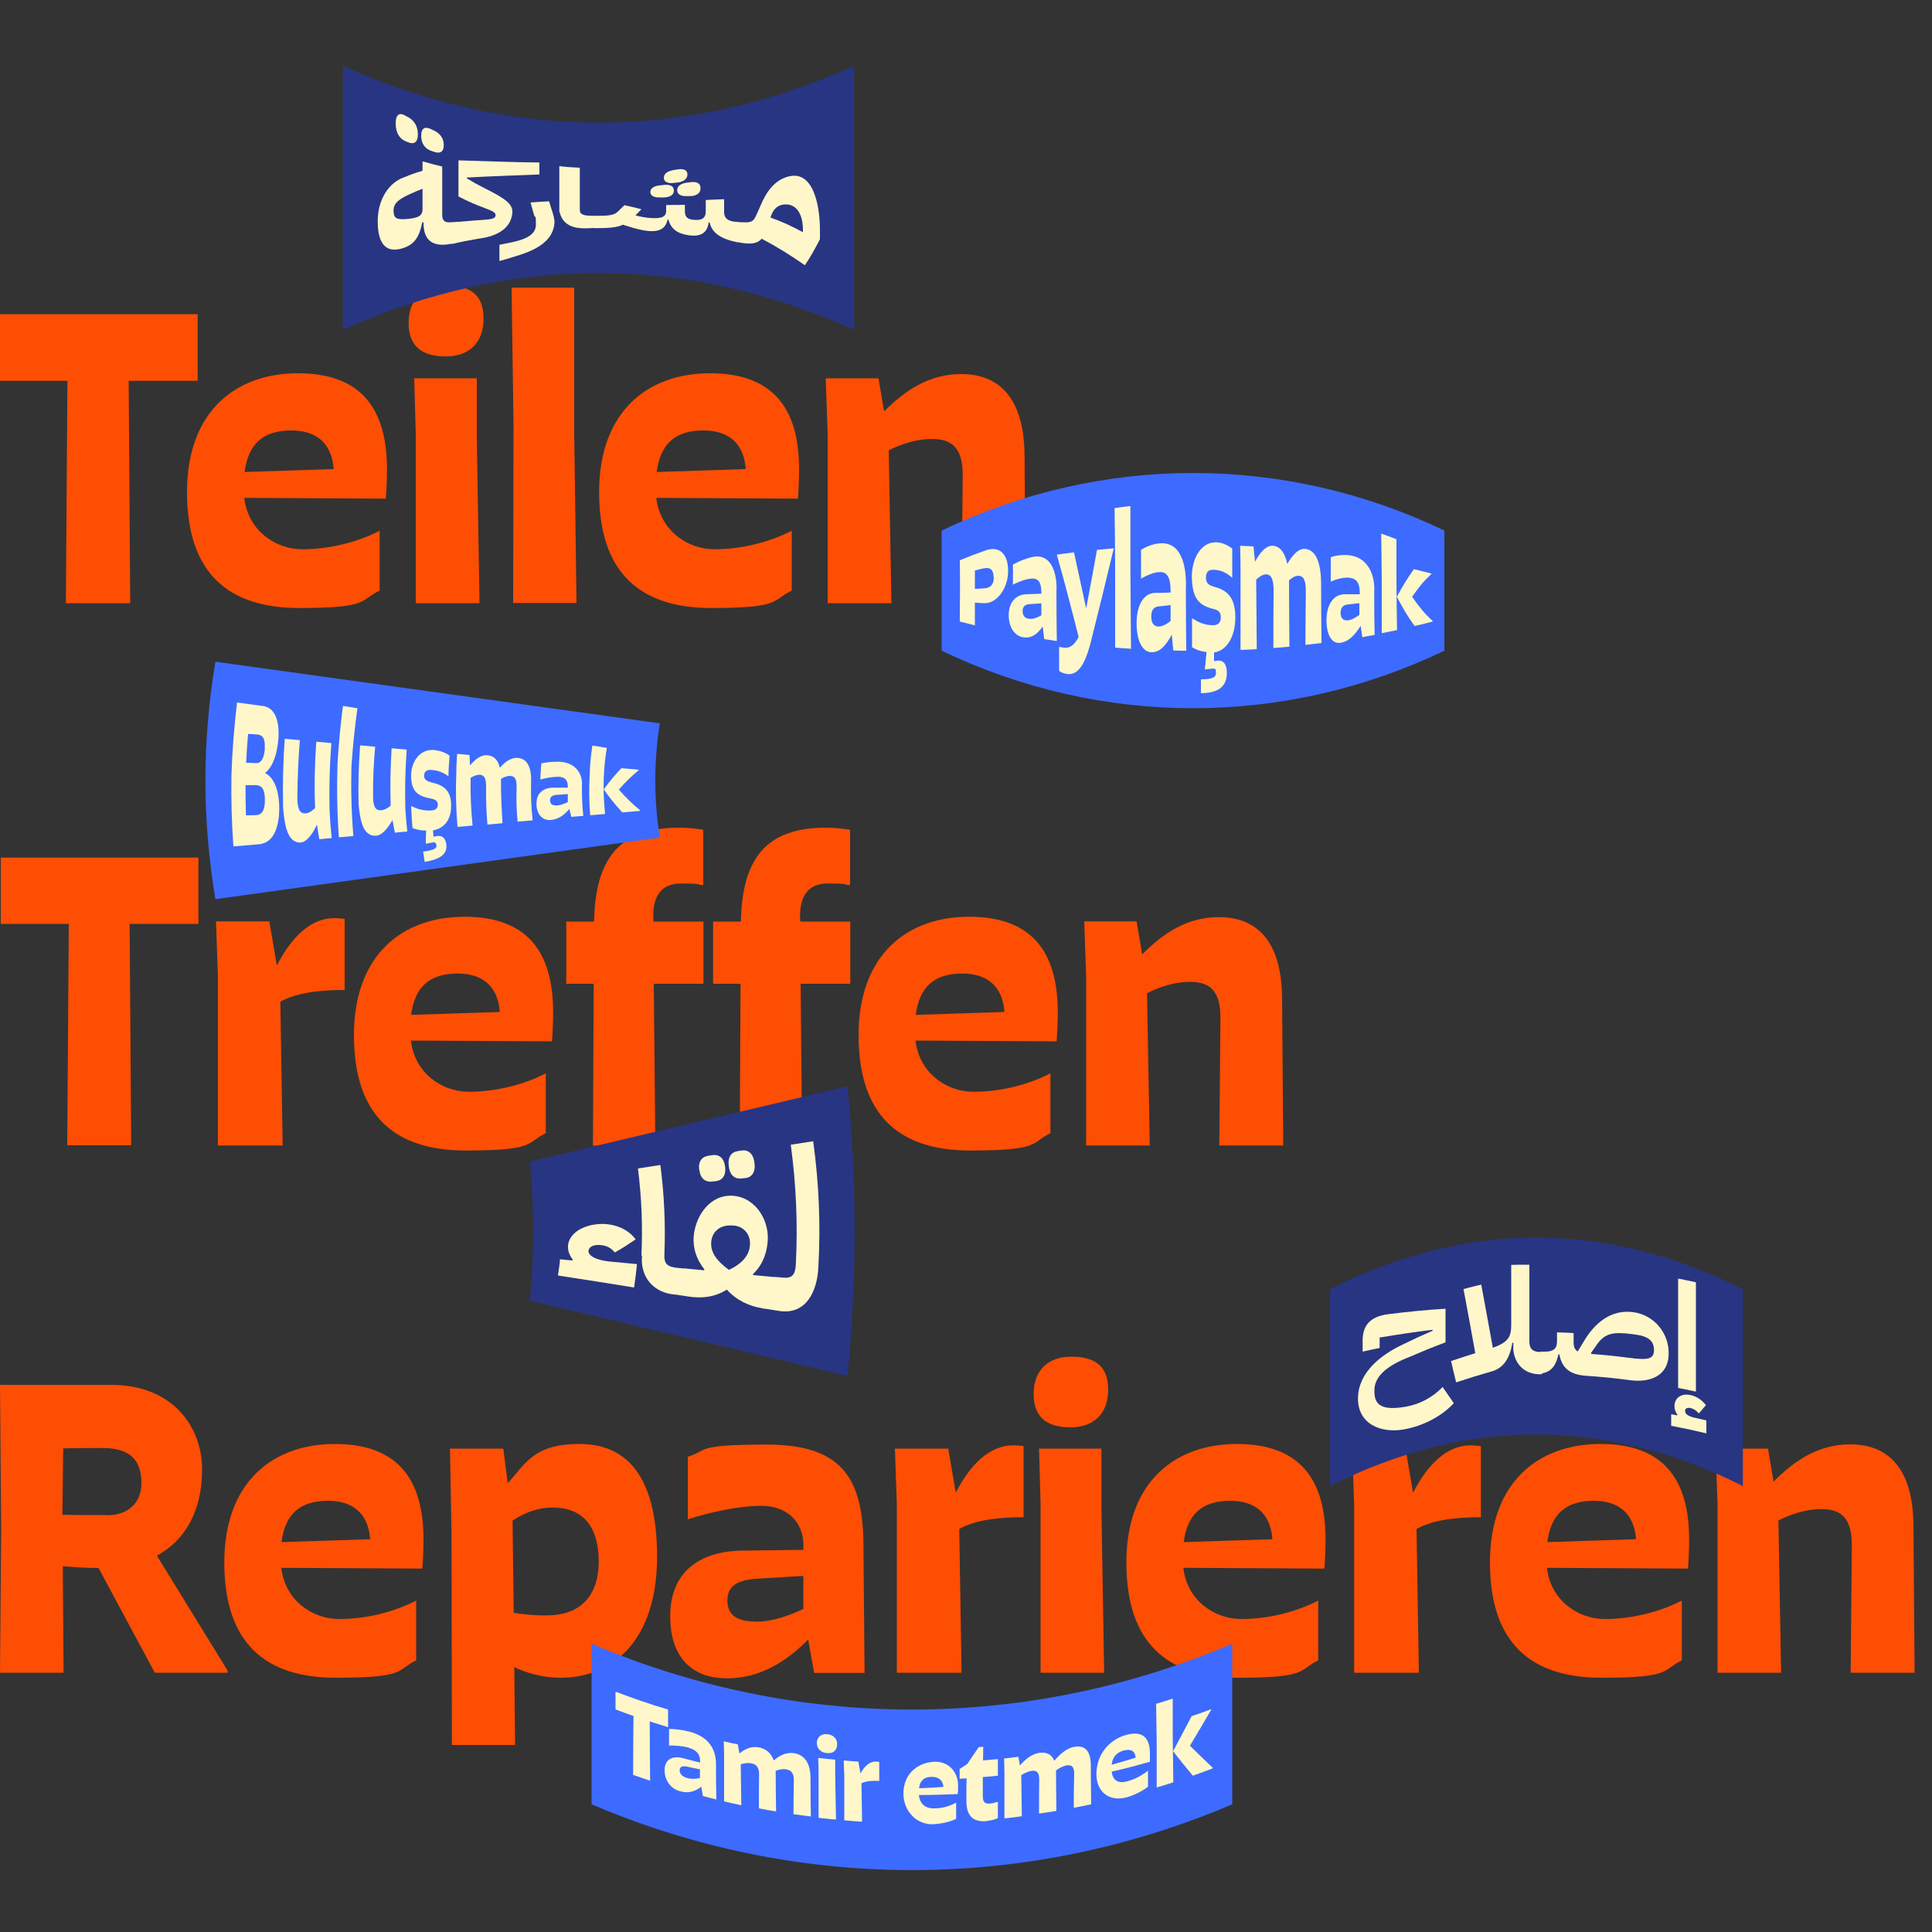 <?xml version="1.0" encoding="UTF-8"?>
<svg id="Ebene_1" xmlns="http://www.w3.org/2000/svg" version="1.1" viewBox="0 0 1000 1000">
  <rect x="0" y="0" width="1000" height="1000" fill="#333333" stroke="none"/>
  <!-- Generator: Adobe Illustrator 29.0.0, SVG Export Plug-In . SVG Version: 2.1.0 Build 186)  -->
  <defs>
    <style>
      .st0 {
        fill: #fef7ca;
      }

      .st1 {
        fill: #fff7c9;
      }

      .st2 {
        fill: #fd4e04;
      }

      .st3 {
        fill: #283583;
      }

      .st4 {
        fill: #3d6bff;
      }
    </style>
  </defs>
  <g>
    <path class="st2" d="M942.7,781.1c10.3,0,15.8,4.6,15.8,18.6l-.6,66.1h33.1l-.6-76.6c-.4-32.6-16-41.6-32.7-41.6s-29,8.5-39.7,19.3l-2.9-17.1h-27.1l1,28.9v87.1h32.9l-1.4-78.8c6-3.1,14.2-5.9,22.2-5.9M870.6,828.4c-10.9,5.7-25.5,9.6-39.9,9.6s-28.2-10.1-30-26.5l73,.4c.4-5.3.6-10.5.6-15.1,0-31.9-14-49.4-45.9-49.4s-57.2,19.5-57.2,61.3,21.2,59.7,57.8,59.7,31.1-3.9,41.5-9v-31.1ZM825,776.8c12.1,0,20.8,5.9,21.8,19.9l-45.9,1.5c1.8-14.2,9.3-21.4,24.1-21.4M766.5,748.5c-1.4-.2-3.9-.4-5.3-.4-12.3,0-22.2,9.8-29.8,24.5l-3.9-22.8h-27.6l1,28.9v87.1h33.5l-1.2-74.4c7.4-4.2,18.5-6.1,33.3-6.1v-36.8ZM682.4,828.4c-10.9,5.7-25.5,9.6-39.9,9.6s-28.2-10.1-30-26.5l73,.4c.4-5.3.6-10.5.6-15.1,0-31.9-14-49.4-45.9-49.4s-57.2,19.5-57.2,61.3,21.2,59.7,57.8,59.7,31.1-3.9,41.5-9v-31.1ZM636.8,776.8c12.1,0,20.8,5.9,21.8,19.9l-45.9,1.5c1.8-14.2,9.3-21.4,24.1-21.4M570.1,781.1v-31.3h-32.3l.8,28.9v87.1h32.9l-1.4-84.7ZM554.5,702.2c-11.7,0-19.5,6.8-19.5,19.3s7.4,17.3,19.1,17.3,19.5-6.8,19.5-19.5-7.4-17.1-19.1-17.1M529.8,748.5c-1.4-.2-3.9-.4-5.3-.4-12.3,0-22.2,9.8-29.8,24.5l-3.9-22.8h-27.6l1,28.9v87.1h33.5l-1.2-74.4c7.4-4.2,18.5-6.1,33.3-6.1v-36.8ZM390.9,839.3c-10.7,0-14.4-4.4-14.4-10.9s3.7-10.3,14.2-11.2l25.1-1.5v17.1c-7,3.3-15.8,6.6-24.9,6.6M415.8,800.2v2l-32.1.4c-21.8.4-36.8,11.2-36.8,33.9s12.5,32.2,29.4,32.2,30.6-8.5,42-20.1l3.1,17.3h26.1l-.6-67.4c-.4-34.3-12.1-50.8-50-50.8s-30.2,3.1-40.9,6.3v32.4c11.5-3.7,26.5-7,38.3-7s21.6,7.2,21.6,20.8M290.1,868.4c28,0,50-20.3,50-62.6s-16.2-58.4-40.1-58.4-27.8,10.1-37.2,20.3l-2.3-17.9h-27.6l.8,43.8.2,109.6h32.7l-.4-40.3c6.8,3.3,15.2,5.5,23.9,5.5M286,780.3c17.5,0,23.9,12,23.9,28s-8,27.6-26.3,27.8c-5.6.2-11.9-.4-17.7-1.3l-.6-47.7c5.1-3.5,12.3-6.8,20.8-6.8M215.5,828.4c-10.9,5.7-25.5,9.6-39.9,9.6s-28.2-10.1-30-26.5l73,.4c.4-5.3.6-10.5.6-15.1,0-31.9-14-49.4-45.9-49.4s-57.2,19.5-57.2,61.3,21.2,59.7,57.8,59.7,31.1-3.9,41.5-9v-31.1ZM169.8,776.8c12.1,0,20.8,5.9,21.8,19.9l-45.9,1.5c1.8-14.2,9.3-21.4,24.1-21.4M80.2,865.8h37.6v-1.1l-36.6-59.5c14.2-7.7,23.4-22.5,23.4-44.6s-15.2-43.8-47.1-43.8H0l.6,75.3L0,865.8h32.9l-.4-55.1c5.8.4,11.7.9,18.5.9l29.2,54.3ZM55.3,784.2c-9.3,0-17.3,0-23-.2l.4-34.3c6.6-.2,14.4-.2,20.6-.2,15.6,0,19.9,7.9,19.9,18.2s-7,16.6-17.9,16.6"/>
    <path class="st3" d="M902.1,769.2c-70-35.6-143.7-35.6-213.7,0v-101.9c70-35.6,143.7-35.6,213.7,0v101.9Z"/>
    <path class="st1" d="M702.9,723.5c.2-13.2,11.9-22.3,23.2-27.6,6.1-3,9.2-4.4,15.4-7.1v-.5c-9.2,1.1-18.3,2.5-27.4,4v5.4c-3.5.7-5.3,1.1-8.8,1.9v-5.7c0-7.7,3.7-12.3,12.7-13.6,10-1.3,20.1-2.3,30.2-2.9v17.4c-6.9,2.6-10.4,4-17.3,7-7.6,2.9-19.4,8.1-19.5,17.6v.9c0,7.1,4,9.9,16.3,7.8,7-1.2,14-4.9,19-10.2,2.3,3.3,3.5,5,5.8,8.4-6.7,7.1-16,11.7-25.5,13.5-12.4,2.3-24.4-2.8-24.1-16.4"/>
    <path class="st1" d="M751,704.5c5-1.7,7.6-2.5,12.6-4.1-2-11.1-4-22.2-6.1-33.2,3.7-1,5.5-1.4,9.2-2.3,2,10.9,4,21.8,6,32.7,7.5-2.7,9.5-5.3,9.5-11.5v-31.4c3.7-.1,5.6-.1,9.4-.1v39.8c0,3.7,1.7,5.3,5.5,5.4,1.2,0,1.9,0,3.1,0v9.2c-.9.9-1.4,1.4-2.3,2.3-9.4.5-15.3-6.5-14.6-15.5v-.8c-.2,0-.3,0-.5,0-1.4,8.5-4.8,13.2-10.9,14.9-7.3,2.1-10.9,3.2-18.2,5.6-1.1-4.4-1.6-6.5-2.6-10.9"/>
    <path class="st1" d="M856.1,698.7c0-4.4-2.7-7-9.4-7.9-.9-.1-1.4-.2-2.3-.3-9.3-1.2-13.6-.4-17.6,5.1-1.3,1.9-2,2.8-3.3,4.7,0,.2.1.3.2.5,7.8.6,11.7,1,19.5,2,9.9,1.3,12.9.7,12.9-4.1M816.6,699.5c1.4-2.2,2.1-3.4,3.4-5.6,5.7-9.4,14.1-16.3,25.5-14.7,10.8,1.5,18.4,10.9,18.2,21.6-.2,11.7-10.1,15.1-20.6,13.5-7.4-1-14.8-1.7-22.2-2.2-8.3-.6-12.4-3.9-13.8-11.1-.2,0-.3,0-.5,0-1.4,7.1-4.8,10.1-11.5,10.1v-9.2c.9-.9,1.4-1.4,2.3-2.3.9,0,1.4,0,2.3,0,4.3,0,6.2-1.5,6.2-5.2v-4.8c3.4.1,5.1.2,8.6.4v4.8c0,2.2.6,3.7,1.9,4.6"/>
    <path class="st1" d="M868.6,661.8c3.7.7,5.5,1.1,9.2,1.9v56.6c-3.7-.8-5.5-1.2-9.2-1.9v-56.6M865,732c1.3.2,1.9.4,3.2.6,0-.1,0-.2,0-.4-1-1.3-1.5-2.9-1.5-4.4,0-4.2,3.5-6.8,8.4-5.7,3,.6,5.9,2.6,7.9,5.2-1.5,1.7-2.2,2.6-3.7,4.3-1.2-1.5-2.7-2.4-4.2-2.8-1.8-.4-2.9.3-2.9,1.4,0,1.8,1.7,2.9,5.3,3.7,2.3.5,3.4.8,5.7,1.3,0,2.7,0,4,0,6.7-7.2-1.7-10.9-2.5-18.2-3.9v-6.2Z"/>
    <path class="st4" d="M637.8,933.9c-106.4,45.4-225.3,45.4-331.6,0v-83.1c106.4,45.4,225.3,45.4,331.6,0v83.1Z"/>
    <path class="st1" d="M345.8,884.8v9.2c-3.8-1.2-5.7-1.8-9.5-3,0,10.2.1,20.5.2,30.7-3.5-1.2-5.3-1.8-8.8-3,0-10.2.1-20.4.2-30.5-3.7-1.3-5.6-2-9.3-3.4v-9.2c8.9,3.4,17.9,6.5,27,9.2"/>
    <path class="st1" d="M362.3,920.4v-4.6c-2.7-.5-4-.8-6.7-1.4-2.8-.6-3.8.3-3.8,1.9s1,3.2,3.9,4c2.4.7,4.8.4,6.7,0M356.5,904.6c-3.1-.9-7.2-1.2-10.2-1.1v-8.6c2.9,0,6.8.4,10.9,1.5,8.4,2.3,13.5,7.8,13.4,17,0,7.2,0,10.8.2,18-2.8-.7-4.2-1-7-1.8-.3-1.9-.5-2.9-.8-4.8-3,2.3-6.4,3.7-11.2,2.3-4.5-1.3-7.8-5.4-7.8-10.9s4-7.7,9.8-6.1c3.4.9,5.2,1.4,8.6,2.2v-.5c0-3.6-1.6-5.9-5.8-7.1"/>
    <path class="st1" d="M383.4,913.2c.1,7.1.2,14.1.3,21.2-3.6-.8-5.3-1.1-8.9-2,0-7.8,0-15.5,0-23.3,0-3.1-.1-4.7-.2-7.8,2.9.7,4.4,1,7.3,1.6.3,1.9.5,2.8.8,4.7,2.7-2.2,6-3.9,9.9-3.2,3.3.6,6.4,2.5,7.9,6.8,2.8-2.4,6.2-4.3,10.2-3.8,4.4.6,8.6,3.6,8.8,12.3,0,6.8.1,13.7.2,20.5-3.6-.4-5.4-.7-9-1.2,0-7,.1-10.6.2-17.6,0-3.7-1.4-5.2-4.1-5.6-2-.3-3.9.2-5.3.8v.5c0,6.8.1,13.7.2,20.5-3.6-.6-5.4-.9-8.9-1.6,0-7.1,0-10.6.1-17.6,0-3.7-1.4-5.2-4-5.7-1.9-.4-3.8,0-5.2.4"/>
    <path class="st1" d="M432.7,941.8c-3.6-.3-5.4-.5-9-.9v-23.3c0-3.1-.1-4.6-.2-7.7,3.5.4,5.3.6,8.8.9v8.4c.1,7.6.3,15.1.4,22.7M433.3,902.7c0,3.4-2.1,5-5.3,4.7-3.2-.3-5.2-2.3-5.2-5.2s2.1-4.9,5.3-4.6c3.2.3,5.2,2.3,5.2,5.1"/>
    <path class="st1" d="M455,921.8c-4.1-.2-7.1.2-9.1,1.2.1,8,.2,11.9.3,19.9-3.7-.2-5.5-.4-9.2-.7v-23.3c-.1-3.1-.2-4.6-.3-7.7,3,.3,4.5.4,7.6.6.4,2.5.6,3.7,1.1,6.1,2.1-3.8,4.8-6.3,8.2-6.1.4,0,1.1.1,1.5.2v9.8Z"/>
    <path class="st1" d="M475.7,925.6c5-.2,7.6-.3,12.6-.7-.3-3.7-2.7-5.2-6-5.2-4.1,0-6.1,2-6.6,5.8M494.9,941.4c-2.9,1.5-7.2,2.5-11.4,2.8-8.9.6-15.9-6.7-15.9-15.9,0-9.7,6.9-15.9,15.7-16.4,7.3-.5,12.8,5,12.6,12.7,0,1.2,0,2.6-.2,4-6.7.3-13.4.5-20.1.5.5,4.4,3.1,7.1,8.3,6.9,4,0,8-1.3,11-3v8.3"/>
    <path class="st1" d="M510.8,942.6c-6.7.6-10.7-2.2-10.6-10.8,0-4.5,0-6.8.1-11.3-1.4,0-2.2.1-3.6.2v-5.1c1.6-1,2.4-1.5,4-2.6,2.3-3.5,3.5-5.2,5.9-8.7.9,0,1.4-.1,2.3-.2,0,2.9,0,4.3-.1,7.1,3.1-.3,4.6-.4,7.7-.7v8.6c-3.1.3-4.7.5-7.8.7v9.9c0,3.2,1.2,4.1,3.9,3.8,1.4-.1,2.9-.6,3.9-.9v8.5c-1.4.6-3.5,1.2-5.7,1.4"/>
    <path class="st1" d="M528.6,919c.1,7,.2,14,.3,21.1-3.6.5-5.4.7-9,1.1v-23.3c0-3.1-.1-4.6-.2-7.7,2.9-.3,4.4-.5,7.4-.9.3,1.8.5,2.7.8,4.5,2.8-3.2,6.1-5.9,9.9-6.5,3.3-.5,6.4.3,7.9,4.1,2.8-3.3,6.2-6.5,10.2-7.2,4.4-.9,8.6.6,8.7,9.3,0,8.2.1,12.3.2,20.4-3.6.8-5.4,1.1-9,1.8,0-7.1,0-10.6.2-17.7,0-3.7-1.4-4.7-4.1-4.2-2,.4-3.9,1.5-5.3,2.6v.5c0,8.2.1,12.3.2,20.4-3.6.6-5.4.9-9,1.4,0-7.1,0-10.6.1-17.7,0-3.7-1.4-4.8-4-4.4-1.9.3-3.8,1.3-5.3,2.2"/>
    <path class="st1" d="M575.5,913.4c4.9-1.4,7.4-2.1,12.3-3.6-.3-3.7-2.6-4.6-5.9-3.8-4,1-6,3.4-6.5,7.3M594.2,924.8c-2.8,2.2-6.9,4.3-11.1,5.5-8.7,2.4-15.7-2.6-15.6-12.2.1-9.9,6.4-17.6,15.4-20.1,8.5-2.3,12.3,1.3,12.3,9.8s0,2.6-.2,4.1c-6.5,1.9-13,3.6-19.6,5.1.5,4.3,3.1,6.4,8.1,5,3.9-1,7.8-3.2,10.7-5.5v8.3Z"/>
    <path class="st1" d="M607.2,906.4c3.2-6,6.4-12,9.6-18.1,4-1.4,6.1-2.1,10.1-3.6v.3c-3.6,6.2-7.3,12.4-11,18.6,4.7,4.6,7.1,6.9,11.8,11.4v.3c-4.1,1.6-6.2,2.3-10.3,3.8-4-4.9-6.1-7.4-10.1-12.5v-.2ZM607.4,922.5c-3.5,1.1-5.2,1.7-8.7,2.7,0-8.1,0-16.3,0-24.4-.1-7.6-.2-11.3-.3-18.9,3.4-1,5.2-1.6,8.6-2.7v19.8c.1,7.9.2,15.7.3,23.6"/>
  </g>
  <path class="st2" d="M482.4,227.2c10.3,0,15.9,4.6,15.9,18.7l-.6,66.3h33.2l-.6-76.9c-.4-32.7-16.1-41.7-32.8-41.7s-29.1,8.6-39.9,19.3l-2.9-17.1h-27.3l1,29v87.4h33l-1.4-79.1c6-3.1,14.3-5.9,22.3-5.9M410,274.6c-10.9,5.7-25.6,9.7-40.1,9.7s-28.3-10.1-30.2-26.6l73.3.4c.4-5.3.6-10.5.6-15.2,0-32.1-14-49.7-46.1-49.7s-57.4,19.6-57.4,61.5,21.3,60,58,60,31.2-4,41.7-9v-31.2ZM364.1,222.8c12.2,0,20.9,5.9,21.9,20l-46.1,1.5c1.9-14.3,9.3-21.5,24.2-21.5M297.2,223.2v-74.3h-32.4l1,71.4-.2,91.8h32.8l-1.2-89ZM246.8,227.2v-31.4h-32.4l.8,29v87.4h33l-1.4-85ZM231.1,147.8c-11.8,0-19.6,6.8-19.6,19.3s7.4,17.4,19.2,17.4,19.6-6.8,19.6-19.6-7.4-17.1-19.2-17.1M196.7,274.6c-10.9,5.7-25.6,9.7-40.1,9.7s-28.3-10.1-30.2-26.6l73.3.4c.4-5.3.6-10.5.6-15.2,0-32.1-14-49.7-46.1-49.7s-57.4,19.6-57.4,61.5,21.3,60,58,60,31.2-4,41.7-9v-31.2ZM150.8,222.8c12.2,0,20.9,5.9,21.9,20l-46.1,1.5c1.9-14.3,9.3-21.5,24.2-21.5M-.4,162.6v34.5h35.3l-.8,115.1h33.3l-.8-115.1h35.7v-34.5H-.4Z"/>
  <g>
    <path class="st2" d="M615.9,508.2c10.3,0,15.8,4.6,15.8,18.6l-.6,66.1h33.1l-.6-76.6c-.4-32.6-16-41.6-32.7-41.6s-29,8.5-39.7,19.3l-2.9-17.1h-27.1l1,28.9v87.1h32.9l-1.4-78.8c6-3.1,14.2-5.9,22.2-5.9M543.8,555.5c-10.9,5.7-25.5,9.6-39.9,9.6s-28.2-10.1-30-26.5l73,.4c.4-5.3.6-10.5.6-15.1,0-31.9-14-49.4-45.9-49.4s-57.2,19.5-57.2,61.3,21.2,59.7,57.8,59.7,31.1-3.9,41.5-9v-31.1ZM498.1,503.9c12.1,0,20.8,5.9,21.8,19.9l-45.9,1.5c1.8-14.2,9.3-21.4,24.1-21.4M414.1,475c-.2-11.4,4.3-17.7,14.4-17.7s7.8.4,11.5.9v-28.7c-4.3-.7-8.2-1.1-12.5-1.1-30.8,0-43.4,15.8-44,48.6h-14.4v32.2h14.2l-.4,83.8h32.3l-.8-83.8h25.7v-32.2h-25.9v-2ZM338.1,475c-.2-11.4,4.3-17.7,14.4-17.7s7.8.4,11.5.9v-28.7c-4.3-.7-8.2-1.1-12.5-1.1-30.8,0-43.4,15.8-44,48.6h-14.4v32.2h14.2l-.4,83.8h32.3l-.8-83.8h25.7v-32.2h-25.9v-2ZM282.6,555.5c-10.9,5.7-25.5,9.6-39.9,9.6s-28.2-10.1-30-26.5l73,.4c.4-5.3.6-10.5.6-15.1,0-31.9-14-49.4-45.9-49.4s-57.2,19.5-57.2,61.3,21.2,59.7,57.8,59.7,31.1-3.9,41.5-9v-31.1ZM236.9,503.9c12.1,0,20.8,5.9,21.8,19.9l-45.9,1.5c1.8-14.2,9.3-21.4,24.1-21.4M178.4,475.6c-1.4-.2-3.9-.4-5.3-.4-12.3,0-22.2,9.8-29.8,24.5l-3.9-22.8h-27.6l1,28.9v87.1h33.5l-1.2-74.4c7.4-4.2,18.5-6.1,33.3-6.1v-36.8ZM.4,443.9v34.3h35.2l-.8,114.6h33.1l-.8-114.6h35.6v-34.3H.4Z"/>
    <path class="st3" d="M438.7,712.2c-54.8-13-109.6-26-164.4-38.9,2.2-24.2,2.2-47.9,0-72.1,54.8-13,109.6-26,164.4-38.9,4.9,50.1,4.9,99.9,0,149.9"/>
    <path class="st1" d="M290,651.8c2.5.3,3.8.4,6.3.6,0-.1.1-.2.2-.3-2-2.9-2.6-4.7-2.5-7.3.4-6.1,7.4-11.1,17.5-11.3,7.1,0,13.7,2.8,17.5,8-4.3,2.9-6.4,4.3-10.8,6.8-1.9-2.5-4.4-3.7-7.9-3.9-3.1-.2-5.5,1-5.7,3-.2,2.5,3.8,4.9,11.3,5.6,5.5.5,8.3.8,13.8,1.3-.5,4.9-.8,7.3-1.5,12.1-13.1-2.1-26.2-4.2-39.4-6.2.5-3.5.8-5.2,1.1-8.7"/>
    <path class="st1" d="M332,649.9c.7-15.3.1-30-1.8-45.1,4.6-.7,6.9-1.1,11.6-1.8,2,15.4,2.7,30.4,2.1,46-.3,5.3,1.5,6.8,7.3,7.3,1.2.1,1.7.2,2.9.3-.4,4.5-.7,6.7-1.3,11.2-1.3.9-2,1.4-3.3,2.3,0,0,0,0,0,0-11.3-.9-18.2-9.1-17.2-20.2"/>
    <path class="st1" d="M377.2,603.6c-.6-4.9,1.4-7.3,4.7-7.8.8-.1,1.2-.2,1.9-.3,3.3-.5,6.1,1.3,6.7,6.4.7,5.1-1.6,7.6-4.9,7.9-.8,0-1.2.1-1.9.2-3.3.3-5.9-1.5-6.5-6.4M388.2,644c.2-5.9-4.1-9.7-9.3-9.7-.5,0-.7,0-1.2,0-5.3,0-9.4,3.5-9.6,9-.2,5.3,3.1,9.5,9.2,14,6.9-3.3,10.7-7.6,10.9-13.3M361.9,605.6c-.6-4.6,1.5-6.9,4.8-7.4.8-.1,1.2-.2,1.9-.3,3.3-.5,6.1,1.1,6.7,6,.6,4.8-1.6,7.1-4.9,7.5-.8,0-1.2.1-1.9.2-3.3.3-5.9-1.4-6.5-5.9M350.8,659c1.3-1,1.9-1.5,3.2-2.5,4.2.4,6.2.6,10.4,1,0-.2.1-.3.2-.5-4.4-5.4-5.8-11.2-5.6-16.1.4-10.1,7.3-21.7,18.7-22,12.2-.3,20.3,11.5,19.7,22.9-.3,5.8-2.2,12.5-7.6,17.6,0,.2,0,.3.1.6,4.3.4,6.5.6,10.8,1-.5,5.4-.8,8.1-1.6,13.5-1.4,1.2-2,1.8-3.4,2.9-.4,0-.6,0-1-.2-6.8-1.1-13.3-4-18.5-9.7-6.6,4.2-13.6,4.6-20.4,3.5-2.6-.4-3.9-.6-6.6-1,.7-4.4,1-6.6,1.5-11"/>
    <path class="st1" d="M397.6,664c1.3-1.2,2-1.8,3.3-3.1,1.7.2,2.6.2,4.3.4,4.9.5,6.4-1.7,6.7-6.5,1.1-21.1.2-41.4-2.6-62.3,4.6-.7,6.9-1.1,11.6-1.8,3,21.8,3.9,43,2.7,64.9-.5,12.5-6.2,25.3-20.6,22.9-2.9-.5-4.3-.7-7.1-1.1.8-5.3,1.2-8,1.8-13.4"/>
    <path class="st4" d="M341.5,433.5c-76.7,10.6-153.3,21.3-230,31.9-6.9-41.1-6.9-81.8,0-122.9,76.7,10.6,153.3,21.3,230,31.9-3.1,20-3.1,39.1,0,59.1"/>
    <path class="st1" d="M137.1,413.8c0-5.8-2.1-7.4-4.6-7.4-1.9,0-3.6,0-5.4,0,0,6.3,0,9.4.2,15.6,1.7,0,3.5,0,5.3-.1,3-.1,4.6-2.6,4.5-8.2M137,387.3c.3-4.2-.5-6.8-3.7-7.1-1.2-.1-3.1-.3-4.9-.3-.5,5.9-.7,8.9-1,14.9,1.6,0,3.3.1,5.1.2,2.7.1,4.2-2.5,4.6-7.6M135,436.9c-5.7.5-8.5.7-14.2,1.2-.9-12.3-1.2-24.5-1-36.9.4-12.6,1.4-25.1,2.9-37.6,5.6.8,8.3,1.1,13.9,1.9,7.7,1.5,8,12.1,7.4,18-.7,6.5-2.5,13.2-6.8,16.6,3.8,2,6.8,6.8,7.3,16.4.3,6.8-.8,18.8-9.4,20.3"/>
    <path class="st1" d="M164,426.9c-2.2,4.8-5.4,9.2-8.7,9.2-7.5,0-8.2-12.2-8.8-18.4-.2-11.8,0-23.5.9-35.3,3.1.3,4.7.4,7.8.7-.8,9.9-1.2,19.7-1.3,29.7,0,6.3,1.5,8.3,4,8.2,1.9,0,3.8-1.4,5.2-2.8-.5-11.4-.2-22.9.6-34.3,3.1.3,4.7.4,7.8.7-.9,11.8-1.2,23.5-.9,35.3.3,5.6.5,8.3,1.1,13.9-2.6.2-3.8.3-6.4.6-.5-2.9-.8-4.4-1.2-7.3"/>
    <path class="st1" d="M183.1,432.7c-3.1.3-4.6.4-7.7.7-.9-12.8-1.1-25.4-.7-38.3.6-10,1.5-19.8,2.8-29.7,3,.5,4.5.7,7.5,1.2-1.4,10-2.4,19.9-3.1,30-.3,12.1,0,24,1,36.1"/>
    <path class="st1" d="M203.1,424.5c-2.3,4.2-5.5,8.1-8.8,8.1-7.2,0-7.9-9.8-8.7-16-.2-10.3,0-20.5.8-30.8,3.1.3,4.7.4,7.8.7-.8,8.6-1.2,17.2-1.1,25.8,0,5.5,1.5,7.2,3.9,7.1,1.9,0,3.8-1.2,5.2-2.4-.3-10-.1-19.8.5-29.7,3.1.3,4.7.4,7.8.7-.7,10.2-1,20.2-.7,30.4.3,4.8.5,7.2,1,12-2.6.2-3.8.3-6.4.6-.5-2.5-.7-3.8-1.2-6.3"/>
    <path class="st1" d="M222.9,404.9c6.2,1.3,10.4,3.7,10.6,11.4.3,8.4-4,12.6-9.4,13.5.1,1.3.2,2,.3,3.3.6-.1,1.2-.3,1.9-.4,3.1-.3,4.3,1.6,4.7,4.3.6,4.8-2.6,7.7-11.2,9.1-.3-2.1-.5-3.2-.8-5.3,5.9-.8,7.1-1.7,6.9-3.3-.1-1-.6-1.6-1.6-1.5-1.3.2-2.4.4-3.9.7,0-2.7,0-4.1.2-6.8-2.6,0-4.8-.4-7.1-1.3-.4-4.6-.5-6.9-.7-11.4,3.3,1.5,5.8,2.5,10.3,2.3,2.6-.1,3.6-1.4,3.5-3.1,0-1.7-1-2.5-3.2-3-7-1.2-10.7-3.6-10.6-12.2,0-6.6,4.4-13.6,11.7-13,3.4.3,6,1.4,8.2,2.9-.3,4.3-.5,6.4-.6,10.7-2.1-1.6-5-3.1-9-3.3-2.5-.1-3.5,1-3.6,2.9,0,1.9,1.1,2.9,3.4,3.4"/>
    <path class="st1" d="M243.6,402.5c-.2,8.3.2,16.6,1,24.8-3.1.3-4.7.4-7.8.7-.8-9.4-1-18.9-.6-28.4,0-3.8.2-5.7.4-9.4,2.5.2,3.8.3,6.4.6.1,2.2.2,3.3.3,5.4,2.6-3.2,5.7-5.6,9-5.3,2.9.3,5.4,1.9,6.4,6.5,2.6-3,5.8-5.4,9.3-5.1,3.8.3,7,3.1,6.9,11.8-.2,6.8,0,13.7.8,20.5-3.1.3-4.7.4-7.8.7-.6-7.4-.7-11.1-.5-18.4,0-3.9-1.1-5.2-3.4-5.3-1.7,0-3.4.7-4.7,1.6,0,.2,0,.4,0,.6,0,7.5.3,14.8.8,22.3-3.1.3-4.7.4-7.8.7-.6-6.6-.8-13.4-.7-20,0-4.2-1.1-5.7-3.4-5.8-1.7,0-3.3.8-4.6,1.6"/>
    <path class="st1" d="M293.9,415.1c0-1.6,0-2.5,0-4.1-2.4.2-3.6.3-5.9.4-2.5.3-3.3,1.3-3.3,2.9,0,1.7,1,2.7,3.5,2.6,2.1-.1,4.2-1,5.8-1.8M288.8,402.1c-2.8-.1-6.4.6-9.1,1.4.1-3.4.2-5.1.5-8.4,2.6-.6,6.3-.9,9.8-.8,7.1.4,11.8,5.5,11.2,12.6,0,6.2.1,9.2.7,15.4-2.5.2-3.7.3-6.2.5-.4-1.6-.6-2.4-1-4.1-2.5,2.9-5.3,5.3-9.5,5.7-4,.4-7.3-2.4-7.5-7.8-.3-6,3.4-8.8,8.6-8.9,3,0,4.6,0,7.6,0,0-.2,0-.3,0-.5,0-3.2-1.2-5-5-5.2"/>
    <path class="st1" d="M312.5,408.6c3.4-4.7,5.3-6.9,9.1-11,3.6.3,5.4.5,9,.8,0,0,0,.1,0,.2-4.3,3.7-6.4,5.7-10.3,10.1,4.2,4.7,6.5,6.9,11.1,10.8,0,0,0,.1,0,.2-3.7.3-5.6.5-9.3.8-4-4.4-5.9-6.7-9.5-11.8v-.2M313.2,421.3c-3.1.3-4.6.4-7.7.7-.6-6.7-.7-13.6-.3-20.3.2-6.3.5-9.5,1.4-15.8,3,.5,4.5.7,7.5,1.2-1,6.2-1.3,9.3-1.6,15.6-.2,7.5,0,11.3.7,18.7"/>
  </g>
  <g>
    <path class="st3" d="M442.1,170.7c-87.3-39.2-177.3-39.2-264.6,0V34.1c87.3,39.2,177.3,39.2,264.6,0v136.5"/>
    <path class="st1" d="M218,70.3c0-4.2,2.1-4.9,5-3.5.7.3,1,.5,1.7.8,2.9,1.4,5,3.8,5,7.5s-2.1,4.5-5,3.5c-.7-.2-1-.4-1.7-.6-2.9-1-5-3.6-5-7.8M204.8,63.9c0-4.9,2.1-5.7,4.9-4.1.7.4,1,.6,1.7.9,2.8,1.6,4.9,4.5,4.9,8.8s-2.1,5.3-4.9,4.2c-.7-.3-1-.4-1.7-.7-2.8-1.2-4.9-4.2-4.9-9.1M218.7,108.3v-10.6c-2.5,1-3.7,1.5-6.2,2.6-5.9,2.7-8.8,4.7-8.8,8.7s1.6,4.7,6.4,4.4c6.4-.5,8.6-1.7,8.6-5.1M219.1,115.4v-.4c-.2,0-.3,0-.5,0-1.7,8.4-4.6,12.1-11.3,13.8-7.9,2-11.7-3.2-11.8-13.9-.1-11.6,5.7-20.4,13.8-23.2,3.7-1.5,5.6-2.2,9.4-3.3v-4.9c4,1.2,6.1,1.7,10.2,2.7v25.1c0,3.1,1.4,4.1,5.1,3.7,1,0,1.5-.1,2.6-.2v8.6c-1,1-1.5,1.6-2.6,2.7-10.3,2.2-14.8-1.9-14.8-10.8"/>
    <path class="st1" d="M233.9,117.3c1-1,1.5-1.5,2.6-2.4,5.9-.5,8.9-.8,14.8-1.2,3.9-.3,5.2-.9,5.2-2.3s-1.1-2-5.3-3.6c-5.6-2.1-8.4-3.3-13.9-6.1v-18.7c14,.4,27.9,1,41.9,1.1v6.2c-12.5.5-25,.9-37.6,1.6v.4c3.8,2.3,5.8,3.4,9.6,5.3,10.4,5.2,14.3,8.1,14,12.4-.7,9.7-10.6,12.7-17.4,13.5-5.6,1-8.4,1.5-13.9,2.8v-8.8Z"/>
    <path class="st1" d="M258.5,126.7c1.4-.3,2.1-.4,3.5-.7,10.5-1.9,15.4-4.5,15.4-9.9s-.4-3-1-4.9c-.7-2.5-1.1-3.8-1.8-6.4,3.8-.3,5.8-.4,9.6-.6.5,1.7.8,2.5,1.3,4.2,1,2.8,1.6,5.5,1.5,6.9-.9,12.8-16.7,16.2-24.9,18.8-1.4.4-2.2.6-3.6,1v-8.4Z"/>
    <path class="st1" d="M289.5,109.6v-23.6c4.2.5,6.4.6,10.6.8,0,8.7,0,13.1,0,21.8,0,2.5,1.9,3.1,7.1,3.1,1.1,0,1.6,0,2.7,0v5c-1.1.5-1.6.8-2.7,1.3h0c-6.2.4-15.4,1-17.6-8.4"/>
    <path class="st1" d="M350.5,98.5c0-2.4,2.2-3.6,5.2-4,.7,0,1-.1,1.7-.2,3-.4,5.2.4,5.2,3.1s-2.2,4-5.2,4.1c-.7,0-1,0-1.7,0-3,.2-5.2-.8-5.2-3.1M343.6,92c0-2.3,2.2-3.5,5.2-4,.7-.1,1.1-.2,1.8-.3,3-.5,5.2.1,5.2,2.6s-2.2,3.8-5.2,4.2c-.7,0-1.1.1-1.8.2-3,.3-5.2-.4-5.2-2.7M336.6,99.4c0-2.1,2.2-3.2,5.2-3.5.7,0,1.1,0,1.8-.2,3-.3,5.2.5,5.2,2.9s-2.2,3.5-5.2,3.6c-.7,0-1.1,0-1.8,0-3,.1-5.2-.7-5.2-2.9M307.3,113c1.1-.5,1.6-.8,2.7-1.3h0c5.6,0,8-.5,9.7-2.1,1.4-1.4,2.1-2,3.5-3.4,3.5.8,5.3,1.2,8.8,2.1-1.2,1.3-1.9,1.9-3.1,3.2,2.8.7,5.8,1.3,8.8,1.4,5,.2,7.1-.8,7.1-3.8v-3c3.9,0,5.8,0,9.7-.1v3.3c0,2.9,1.2,4.3,4.9,4.5.3,0,.5,0,.9,0,3.1.2,5-1.1,5-4.3v-6c3.8-.2,5.7-.2,9.5-.4v6.7c0,3.1,1.9,4.7,6,5,1.4.1,2.1.2,3.4.3v8.7c-1,.7-1.5,1-2.6,1.6-8.7-1.8-13.1-4.9-14.3-10.3-.2,0-.3,0-.5,0-.7,5.6-4.3,7.5-10.1,6.7-6.1-.8-9.5-3.4-10.7-8.1-.2,0-.3,0-.5,0-.9,4.6-4.3,6.3-9.5,5.9-3.4-.3-6.3-1-11.7-2.7-.7-.2-1.1-.3-1.8-.6-3.6,1.6-8,1.8-15.2,1.8v-5Z"/>
    <path class="st1" d="M398.8,112.6c6.8,2.5,10.1,4,16.8,7.6v-1.1c0-8.4-3.4-13.4-9-13.3-3.6,0-6.3,2.1-7.6,6.2,0,.2-.1.3-.2.5M394.2,123.6c-2.5,2.8-6.3,3-12.5,1.7v-8.4c1-.7,1.5-1.1,2.6-1.9,4.3.4,5.7-.4,7-3.3,1-2.1,1.4-3.2,2.4-5.4,2.9-6.9,7.3-13.5,15.1-15.1,12.5-2.6,15.8,16,15.6,29.2v3.4c-3.1,6-4.6,8.7-7.8,13.5-7.4-5.2-14.5-9.6-22.3-13.7"/>
  </g>
  <g>
    <path class="st4" d="M747.6,336.8c-82.9,39.7-177.4,39.7-260.2,0,0-20.7,0-41.5,0-62.2,82.9-39.7,177.4-39.7,260.2,0v62.2Z"/>
    <path class="st0" d="M514.3,298.9c0-3.5-1.3-5.6-5.3-4.7-1.3.3-3,.7-4.4,1.1,0,3.8,0,5.7,0,9.5,1.4,0,3.2-.2,5.1-.3,2.9-.2,4.7-2,4.7-5.5M504.6,312c0,4.7,0,7,0,11.7-3.2-.8-4.7-1.2-7.8-2,0-6.2,0-9.4.1-15.7,0-6.4,0-9.6-.1-16,5.3-2.2,7.9-3.2,13.3-5.1,7.1-2.5,11.7,1.6,11.7,10.7s-6.1,16.9-12.3,16.6c-2,0-3.5-.2-5-.3"/>
    <path class="st0" d="M539,318.5v-6.2c-2.5.2-3.7.2-6.2.4-2.6.2-3.5,1.6-3.5,3.6s.9,3.8,3.5,4c2.2.2,4.4-.8,6.2-1.8M533.7,299.5c-2.9.2-6.6,1.7-9.4,3.1v-10.4c2.6-1.5,6.5-3.1,10.1-3.9,10.4-2.3,12.9,10,12.4,17.5,0,8.7.1,17.3.2,26-2.6-.4-3.9-.6-6.5-1-.3-2.6-.5-3.9-.8-6.5-2.8,3.9-5.9,6.4-10.4,5.5-4.1-.8-7.2-5-7.2-11.5s3.7-10.5,9-10.7c3.2-.1,4.7-.2,7.9-.3v-.7c0-4.9-1.4-7.5-5.3-7.1"/>
    <path class="st0" d="M548.2,347.2v-12.5c.7.3,1.5.4,2.4.5,3.2.5,5.6-1.5,7.7-5.5-3.6-14.2-7.3-28.5-11.3-42.6,3.5-.5,5.3-.8,8.9-1.2,2.1,9.7,4.2,19.3,6.3,29,1.9-10.1,3.8-20.2,5.6-30.3,3.5-.3,5.2-.5,8.7-.8-3.9,16.3-7.9,32.6-12,48.9-3.2,12.4-7.2,17.4-13,16-1.2-.3-2.4-.7-3.2-1.4"/>
    <path class="st0" d="M585.5,335.8c-3.3-.2-5-.3-8.3-.6,0-13.6,0-27.1,0-40.6,0-10.5-.2-21-.3-31.6,3.3-.5,4.9-.7,8.2-1.1v33.6c.1,13.4.2,26.9.3,40.3"/>
    <path class="st0" d="M605.9,321.2v-8c-2.6.3-3.8.4-6.4.7-2.7.4-3.6,2.3-3.6,5.2s.9,5.1,3.7,5.2c2.3,0,4.6-1.5,6.4-3M600.4,296.1c-3,0-6.8,1.7-9.8,3.4v-14.9c2.7-1.7,6.5-3.3,10.4-3.4,11.9-.4,13.2,15.1,12.8,23.7,0,10.6.1,21.3.2,31.9-2.7,0-4,0-6.7-.1-.3-3.3-.5-4.9-.8-8.2-2.9,5.4-6.1,9.3-10.7,9.1-4.3-.2-7.5-5.6-7.5-15.1s3.8-15.4,9.4-15.6c3.3,0,4.9-.1,8.2-.2v-.9c0-6.4-1.5-9.8-5.5-9.7"/>
    <path class="st0" d="M628,303.6c6.6,1.6,11.4,5,11.4,15.9s-5.1,17.5-11,18.2v4.5c.6-.1,1.3-.2,2.1-.3,3.4,0,4.5,2.7,4.5,6.4,0,6.8-4,10.4-13.4,10.5v-7.2c6.4,0,7.8-1.2,7.8-3.3s-.4-2.3-1.5-2.2c-1.4,0-2.7.3-4.3.4.4-3.6.6-5.4.9-9-2.8-.3-5.2-1.1-7.5-2.5v-15c3.5,2.1,6.2,3.6,11,3.6,2.8,0,3.9-1.7,3.9-4.1s-1-3.5-3.4-4.2c-7.6-1.8-11.3-5-11.6-16.3-.2-8,3.5-17.8,11.8-18.3,3.5-.2,6.6,1.4,9.1,3.2v15.2c-2.3-2.2-5.6-4.2-9.9-4.2-2.7,0-3.7,1.5-3.7,4.1s1.3,3.9,3.8,4.5"/>
    <path class="st0" d="M650.2,299.8c.1,12.1.2,24.1.3,36.2-3.4.2-5,.3-8.4.4v-40.5c0-5.4-.1-8.1-.2-13.4,2.7.1,4.1.2,6.9.3.3,3.2.5,4.7.8,7.9,2.6-4.7,5.7-8.5,9.3-8.2,3.1.2,6,2.7,7.4,9.4,2.6-4.5,5.8-8.2,9.4-7.8,4.1.5,8,4.6,8.1,17.8,0,10.3.1,20.6.2,30.9-3.3.4-5,.6-8.3,1,0-9.3.1-18.5.2-27.8,0-5.9-1.3-7.9-3.8-8-1.8,0-3.6,1.2-4.9,2.4v.9c0,11.1.1,22.2.2,33.4-3.3.3-5,.5-8.3.7,0-9.9,0-19.7.1-29.6,0-6.3-1.3-8.4-3.8-8.5-1.8,0-3.6,1.2-4.9,2.5"/>
    <path class="st0" d="M703.6,318.2v-6c-2.5.3-3.7.4-6.2.7-2.6.4-3.5,2-3.5,4.3s.9,4.1,3.6,3.9c2.2-.2,4.4-1.6,6.2-2.9M698.3,299c-2.9-.2-6.6.7-9.5,2.1v-12.7c2.7-.9,6.4-1.5,10.2-.9,9.3,1.4,12.8,10.5,12.3,18.9,0,8.9,0,13.3.2,22.2-2.6.5-3.9.7-6.4,1.2-.3-2.4-.5-3.5-.8-5.9-2.8,4.4-5.9,8.1-10.4,8.8-4.2.7-7.3-3.4-7.3-11.7s3.8-13.3,9.2-13.4c3.2,0,4.8,0,8,0v-.7c0-4.8-1.4-7.5-5.3-7.8"/>
    <path class="st0" d="M723.1,308.7c3.5-6.4,5.3-9.2,8.7-14.1,3.7.9,5.5,1.3,9.1,2.3v.2c-4,3.7-6,6.1-10,11.8,4.3,6.1,6.5,8.7,10.7,12.6v.2c-3.7,1-5.6,1.4-9.4,2.3-3.7-5.1-5.5-8.2-9.2-15.1v-.3ZM723.2,326.1c-3.2.7-4.8,1-8,1.6,0-9.6,0-19.3,0-28.9-.1-9-.2-13.5-.3-22.6,3.2,1.1,4.7,1.7,7.9,2.9v21.4c0,8.5.2,17,.3,25.5"/>
  </g>
</svg>